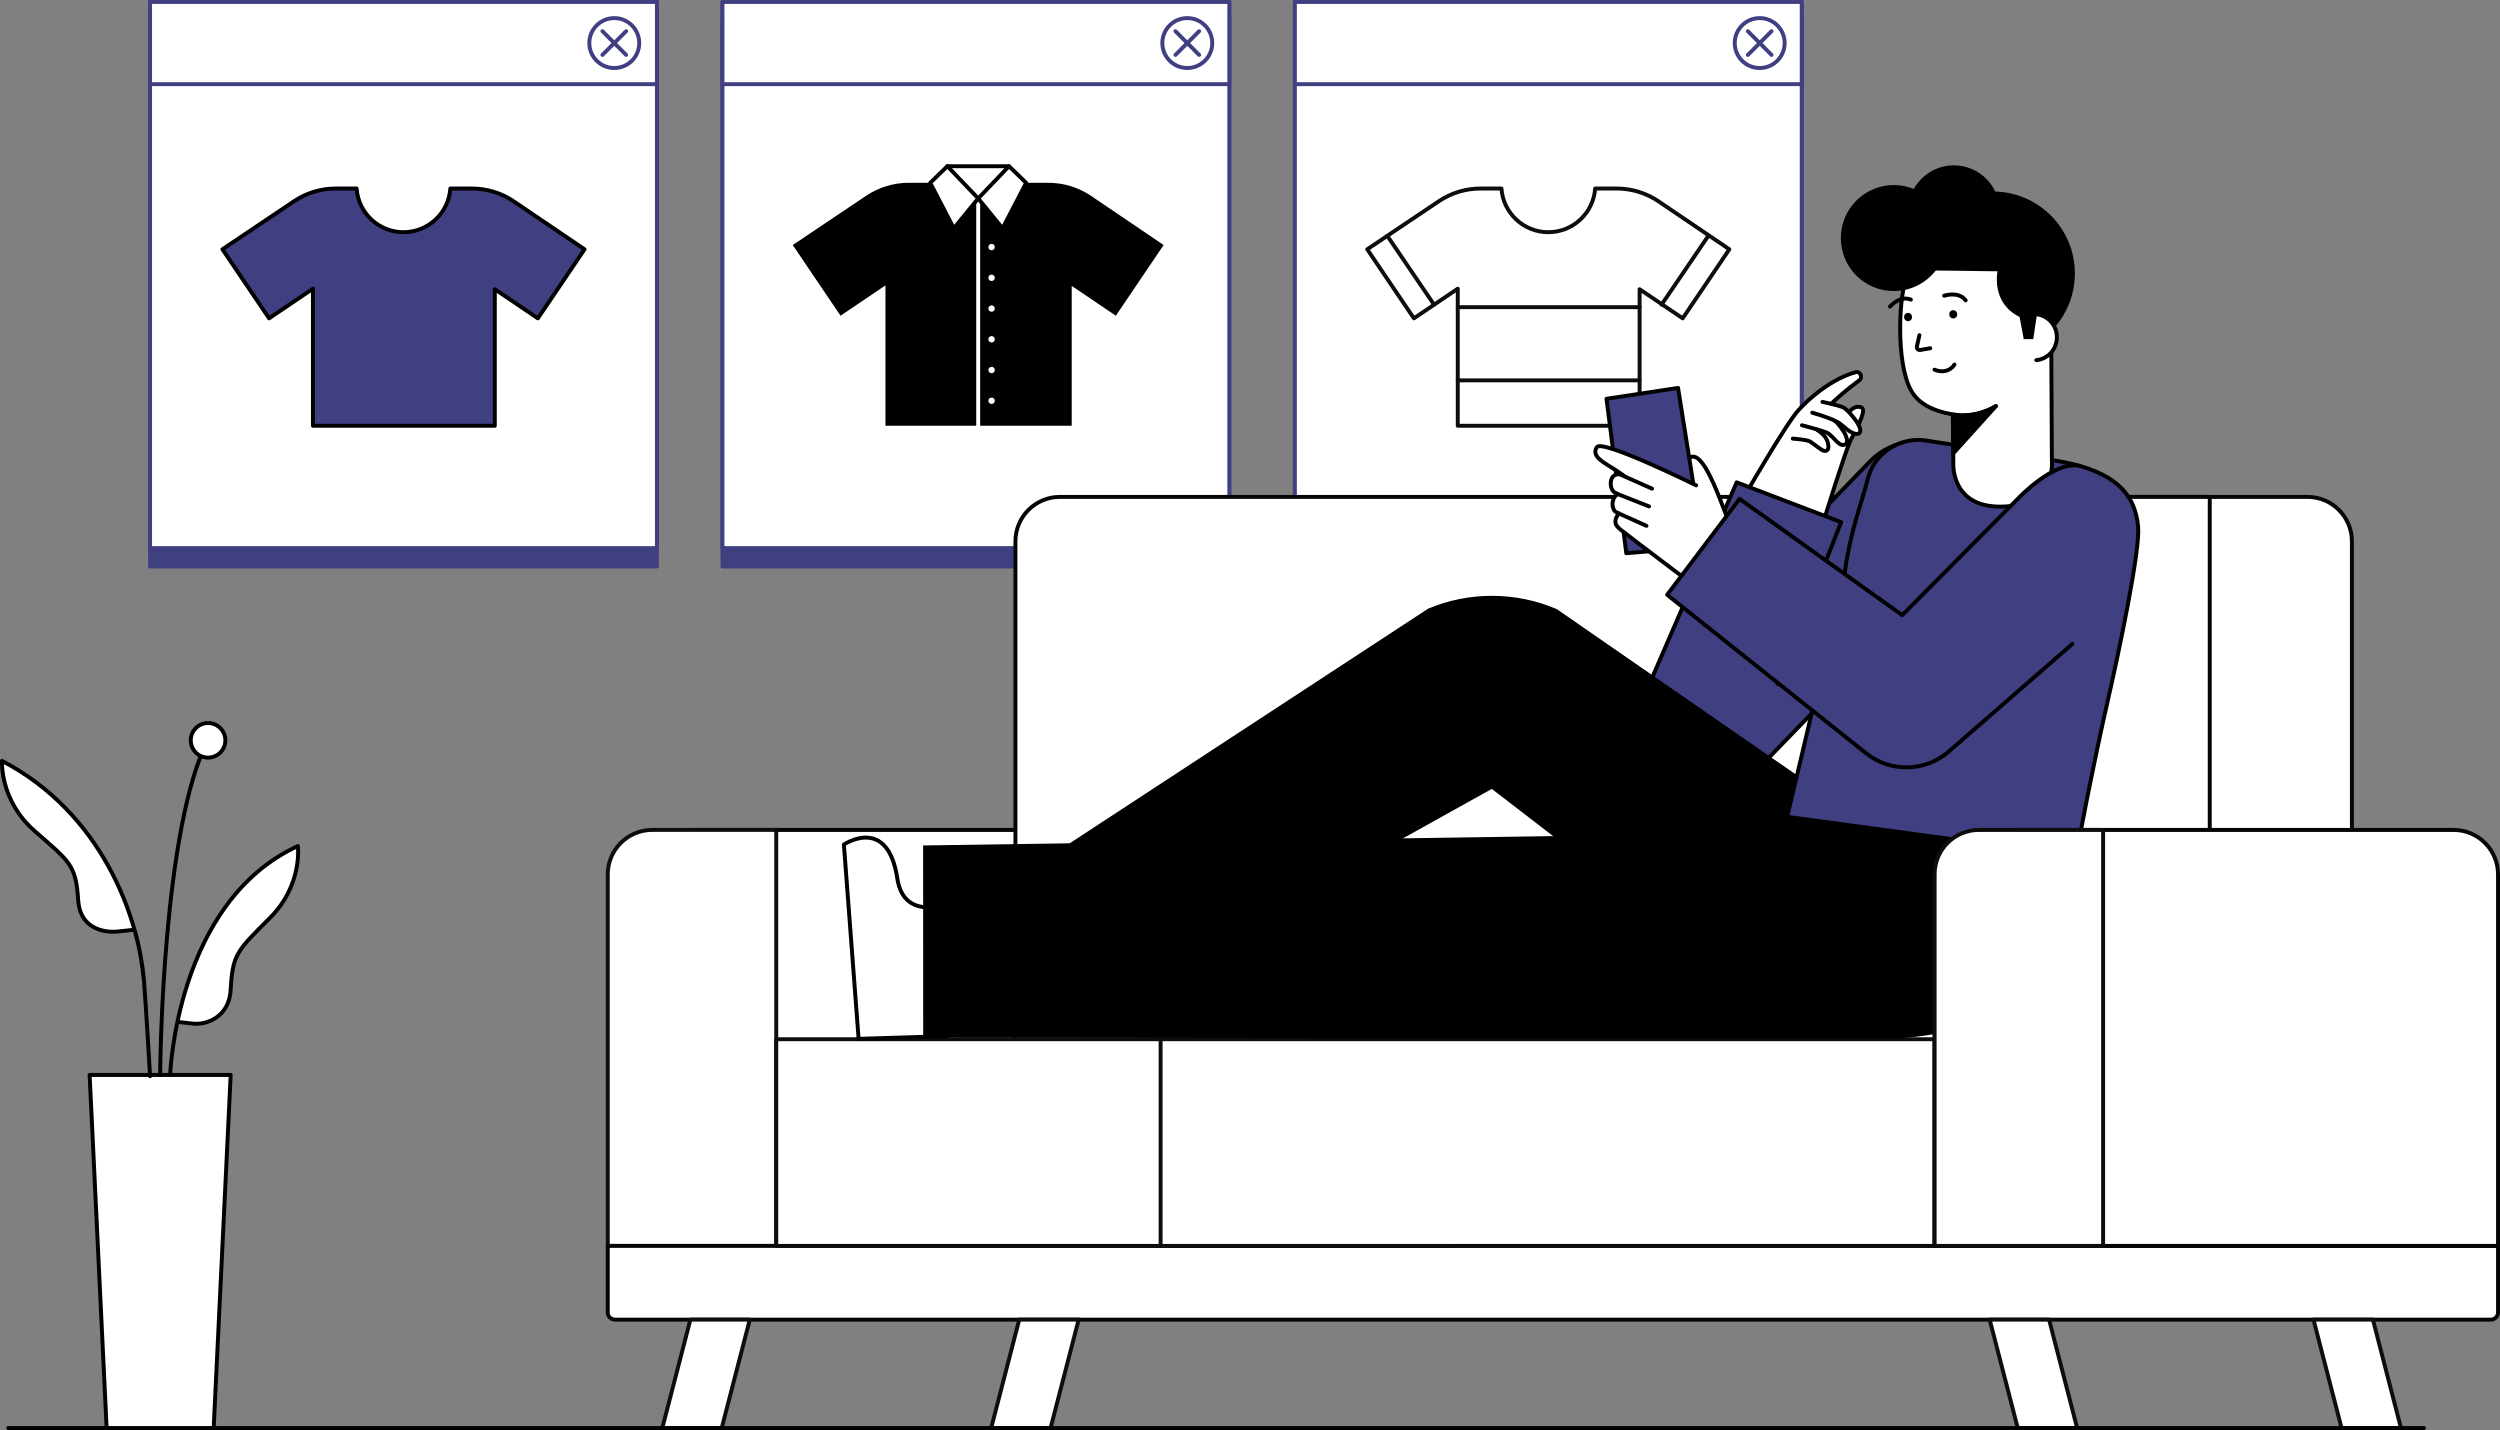 <svg id="Layer_2" data-name="Layer 2" xmlns="http://www.w3.org/2000/svg" viewBox="0 0 949.598 543.169" style="width: 100%; height: 100%;">
  <rect x="0" y="0" width="949.598" height="543.169" fill="#808080" stroke="none"/>
  <g id="Layer_1-2" data-name="Layer 1">
    <g>
      <rect x="56.999" y="7.75" width="192.52" height="207.434" fill="#3F3F81" stroke="#3F3F81" stroke-linecap="round" stroke-linejoin="round" stroke-width="1.5"></rect>
      <rect x="274.421" y="7.75" width="192.52" height="207.434" fill="#3F3F81" stroke="#3F3F81" stroke-linecap="round" stroke-linejoin="round" stroke-width="1.5"></rect>
      <rect x="491.844" y="7.75" width="192.52" height="207.434" fill="#3F3F81" stroke="#3F3F81" stroke-linecap="round" stroke-linejoin="round" stroke-width="1.5"></rect>
      <g>
        <g>
          <rect x="56.999" y=".75" width="192.52" height="207.434" fill="#fff" stroke="#3F3F81" stroke-linecap="round" stroke-linejoin="round" stroke-width="1.5"></rect>
          <rect x="56.999" y=".75" width="192.52" height="31.21" fill="#fff" stroke="#3F3F81" stroke-linecap="round" stroke-linejoin="round" stroke-width="1.5"></rect>
          <g>
            <circle cx="233.329" cy="16.355" r="9.48" fill="#fff" stroke="#3F3F81" stroke-linecap="round" stroke-linejoin="round" stroke-width="1.5"></circle>
            <g>
              <line x1="237.829" y1="11.855" x2="228.829" y2="20.855" fill="#fff" stroke="#3F3F81" stroke-linecap="round" stroke-linejoin="round" stroke-width="1.5"></line>
              <line x1="228.829" y1="11.855" x2="237.829" y2="20.855" fill="#fff" stroke="#3F3F81" stroke-linecap="round" stroke-linejoin="round" stroke-width="1.5"></line>
            </g>
          </g>
        </g>
        <g>
          <rect x="274.421" y=".75" width="192.52" height="207.434" fill="#fff" stroke="#3F3F81" stroke-linecap="round" stroke-linejoin="round" stroke-width="1.5"></rect>
          <rect x="274.421" y=".75" width="192.52" height="31.21" fill="#fff" stroke="#3F3F81" stroke-linecap="round" stroke-linejoin="round" stroke-width="1.5"></rect>
          <g>
            <circle cx="450.979" cy="16.355" r="9.48" fill="#fff" stroke="#3F3F81" stroke-linecap="round" stroke-linejoin="round" stroke-width="1.5"></circle>
            <g>
              <line x1="455.479" y1="11.855" x2="446.479" y2="20.855" fill="#fff" stroke="#3F3F81" stroke-linecap="round" stroke-linejoin="round" stroke-width="1.5"></line>
              <line x1="446.479" y1="11.855" x2="455.479" y2="20.855" fill="#fff" stroke="#3F3F81" stroke-linecap="round" stroke-linejoin="round" stroke-width="1.5"></line>
            </g>
          </g>
        </g>
        <g>
          <rect x="491.844" y=".75" width="192.52" height="207.434" fill="#fff" stroke="#3F3F81" stroke-linecap="round" stroke-linejoin="round" stroke-width="1.5"></rect>
          <rect x="491.844" y=".75" width="192.52" height="31.21" fill="#fff" stroke="#3F3F81" stroke-linecap="round" stroke-linejoin="round" stroke-width="1.5"></rect>
          <g>
            <circle cx="668.402" cy="16.355" r="9.48" fill="#fff" stroke="#3F3F81" stroke-linecap="round" stroke-linejoin="round" stroke-width="1.5"></circle>
            <g>
              <line x1="672.901" y1="11.855" x2="663.902" y2="20.855" fill="#fff" stroke="#3F3F81" stroke-linecap="round" stroke-linejoin="round" stroke-width="1.5"></line>
              <line x1="663.902" y1="11.855" x2="672.901" y2="20.855" fill="#fff" stroke="#3F3F81" stroke-linecap="round" stroke-linejoin="round" stroke-width="1.5"></line>
            </g>
          </g>
        </g>
        <g>
          <path d="m656.873,94.699l-17.726,26.218-16.359-11.057v51.863h-69.073v-52.066l-16.655,11.259-17.726-26.218,27.214-18.273c4.673-3.138,10.173-4.812,15.805-4.812h7.957c.644,9.267,8.365,16.584,17.793,16.584s17.153-7.317,17.797-16.584h8.189c5.669,0,11.207,1.696,15.902,4.875l26.881,18.209Z" fill="#fff" stroke="#0d0d0d" stroke-linecap="round" stroke-linejoin="round" stroke-width="1.5"></path>
          <line x1="526.951" y1="89.585" x2="544.718" y2="115.74" fill="#fff" stroke="#0d0d0d" stroke-linecap="round" stroke-linejoin="round" stroke-width="1.5"></line>
          <line x1="648.886" y1="89.585" x2="631.119" y2="115.74" fill="#fff" stroke="#0d0d0d" stroke-linecap="round" stroke-linejoin="round" stroke-width="1.5"></line>
          <line x1="553.715" y1="116.669" x2="622.788" y2="116.669" fill="#fff" stroke="#0d0d0d" stroke-linecap="round" stroke-linejoin="round" stroke-width="1.5"></line>
          <line x1="553.715" y1="144.486" x2="622.788" y2="144.486" fill="#fff" stroke="#0d0d0d" stroke-linecap="round" stroke-linejoin="round" stroke-width="1.5"></line>
        </g>
        <path d="m222.028,94.699l-17.726,26.218-16.359-11.057v51.863h-69.073v-52.066l-16.655,11.259-17.726-26.218,27.214-18.273c4.673-3.138,10.173-4.812,15.805-4.812h7.957c.644,9.267,8.365,16.584,17.793,16.584s17.153-7.317,17.797-16.584h8.189c5.669,0,11.207,1.696,15.902,4.875l26.881,18.209Z" fill="#3F3F81" stroke="#000" stroke-linecap="round" stroke-linejoin="round" stroke-width="1.5"></path>
        <g>
          <polygon points="359.858 63.134 383.252 63.134 371.555 82.909 359.858 63.134" fill="#fff" stroke="#000" stroke-linecap="round" stroke-linejoin="round" stroke-width="1.5"></polygon>
          <path d="m441.995,93.071l-18.156,26.855-16.757-11.326v53.123h-70.75v-53.33l-17.06,11.533-18.156-26.855,27.875-18.716c4.786-3.214,10.421-4.928,16.189-4.928h14.363l12.012,5.948,11.8-5.948h14.817c5.807,0,11.479,1.738,16.289,4.994l27.534,18.651Z"></path>
          <line x1="371.555" y1="75.375" x2="371.555" y2="161.723" stroke="#fff" stroke-linecap="round" stroke-linejoin="round" stroke-width="1.5"></line>
          <g>
            <circle cx="376.647" cy="93.85" r="1.205" fill="#fff"></circle>
            <circle cx="376.647" cy="105.525" r="1.205" fill="#fff"></circle>
            <circle cx="376.647" cy="117.2" r="1.205" fill="#fff"></circle>
            <circle cx="376.647" cy="128.875" r="1.205" fill="#fff"></circle>
            <circle cx="376.647" cy="140.551" r="1.205" fill="#fff"></circle>
            <circle cx="376.647" cy="152.226" r="1.205" fill="#fff"></circle>
          </g>
          <g>
            <polygon points="359.858 63.134 353.33 69.458 362.307 86.732 371.555 75.375 359.858 63.134" fill="#fff" stroke="#000" stroke-linecap="round" stroke-linejoin="round" stroke-width="1.5"></polygon>
            <polygon points="383.252 63.134 389.781 69.458 380.804 86.732 371.555 75.375 383.252 63.134" fill="#fff" stroke="#000" stroke-linecap="round" stroke-linejoin="round" stroke-width="1.5"></polygon>
          </g>
        </g>
      </g>
      <g>
        <g>
          <path d="m435.348,315.24l-80,158h-124v-136.09c0-17.62,14.29-21.91,31.91-21.91h172.09Z" fill="#fff" stroke="#050505" stroke-linecap="round" stroke-linejoin="round" stroke-width="1.5"></path>
          <path d="m294.848,315.24v158s-64,0-64,0v-141.12c0-9.323,7.557-16.88,16.88-16.88h47.12Z" fill="#fff" stroke="#0d0d0d" stroke-linecap="round" stroke-linejoin="round" stroke-width="1.5"></path>
        </g>
        <path d="m792.999,188.74h83.468c9.316,0,16.88,7.564,16.88,16.88v214.12h-100.348v-231h0Z" fill="#fff" stroke="#050505" stroke-linecap="round" stroke-linejoin="round" stroke-width="1.5"></path>
        <path d="m402.58,188.74h436.768v231h-453.648v-214.12c0-9.316,7.564-16.88,16.88-16.88Z" fill="#fff" stroke="#050505" stroke-linecap="round" stroke-linejoin="round" stroke-width="1.5"></path>
        <path d="m948.848,473.24v25.279c0,1.503-1.218,2.721-2.721,2.721H233.569c-1.503,0-2.721-1.218-2.721-2.721v-25.279s718,0,718,0Z" fill="#fff" stroke="#050505" stroke-linecap="round" stroke-linejoin="round" stroke-width="1.5"></path>
        <g>
          <polygon points="409.716 501.239 399.056 542.419 376.486 542.419 387.146 501.239 409.716 501.239" fill="#fff" stroke="#0d0d0d" stroke-linecap="round" stroke-linejoin="round" stroke-width="1.5"></polygon>
          <polygon points="911.981 542.419 889.411 542.419 878.751 501.239 901.321 501.239 911.981 542.419" fill="#fff" stroke="#0d0d0d" stroke-linecap="round" stroke-linejoin="round" stroke-width="1.5"></polygon>
        </g>
        <g>
          <polygon points="284.801 501.239 274.141 542.419 251.571 542.419 262.231 501.239 284.801 501.239" fill="#fff" stroke="#0d0d0d" stroke-linecap="round" stroke-linejoin="round" stroke-width="1.5"></polygon>
          <polygon points="788.981 542.419 766.411 542.419 755.751 501.239 778.321 501.239 788.981 542.419" fill="#fff" stroke="#0d0d0d" stroke-linecap="round" stroke-linejoin="round" stroke-width="1.5"></polygon>
        </g>
        <rect x="294.848" y="394.74" width="256" height="78.5" fill="#fff" stroke="#0d0d0d" stroke-linecap="round" stroke-linejoin="round" stroke-width="1.5"></rect>
        <rect x="440.848" y="394.74" width="294" height="78.5" fill="#fff" stroke="#0d0d0d" stroke-linecap="round" stroke-linejoin="round" stroke-width="1.5"></rect>
        <g>
          <line x1="728.463" y1="192.937" x2="647.463" y2="276.603" fill="none" stroke="#3F3F81" stroke-linecap="round" stroke-linejoin="round" stroke-width="1.5"></line>
          <path d="m647.46,301.942c-6.354,0-12.713-2.375-17.636-7.147-10.046-9.741-10.294-25.783-.553-35.83l81-83.667c9.742-10.047,25.782-10.294,35.83-.553,10.046,9.741,10.294,25.783.553,35.83l-81,83.667c-4.969,5.125-11.579,7.7-18.194,7.7Z" fill="#3F3F81" stroke="#000" stroke-linecap="round" stroke-linejoin="round" stroke-width="1.5"></path>
          <g>
            <path d="m705.01,141.355c-3.64.793-12.702,4.62-21.737,14.278-4.92,5.26-21.582,34.35-25.015,40.382l-.95,1.127,35.607.067s8.14-26.31,10.028-29.987c3.319-6.463,6.402-12.056,3.686-12.617-2.715-.561-4.26,1.532-7.138,5.589-10.32,14.546-11.173,4.316-11.211,3.994-.063-.535,4.061-7.628,5.243-8.818,4.221-4.249,7.557-7.068,12.79-10.974,1.21-.903.407-3.415-1.302-3.042Z" fill="#fff" stroke="#000" stroke-linecap="round" stroke-linejoin="round" stroke-width="1.5"></path>
            <polygon points="659.09 197.52 692.969 190.636 698.004 168.894 685.608 156.627 665.086 186.77 659.09 197.52" fill="#fff"></polygon>
            <path d="m692.25,152.664s4.461.904,7.585,1.93c1.64.538,4.842,4.682,5.584,5.862,2.546,4.051.629,5.236-2.117,3.788-2.581-1.361-3.607-3.323-6.173-4.278-2.395-.891-8.362-.487-8.362-.487" fill="#fff" stroke="#000" stroke-linecap="round" stroke-linejoin="round" stroke-width="1.5"></path>
            <path d="m688.365,156.751s5.092,1.449,8.123,2.836c1.569.718,4.226,4.698,4.68,6.017.697,2.023.597,3.144-.923,3.399-2.169.364-4.112-3.859-6.678-4.814-2.395-.891-9.109-2.664-9.109-2.664" fill="#fff" stroke="#000" stroke-linecap="round" stroke-linejoin="round" stroke-width="1.5"></path>
            <path d="m690.109,163.194c3.966,2.547,4.144,4.74,4.346,5.877.344,1.935-.888,2.668-2.204,1.949-1.75-.955-4.233-3.248-5.306-3.555-2.226-.639-5.986-.861-5.986-.861" fill="none" stroke="#000" stroke-linecap="round" stroke-linejoin="round" stroke-width="1.5"></path>
          </g>
          <path d="m656.743,300.415l-1.358.595c-12.516,5.484-27.108-.216-32.592-12.732-2.91-6.642-2.632-13.955.105-20.095l36.748-84.972,39.689,15.127-24.122,61.432" fill="#3F3F81" stroke="#000" stroke-linecap="round" stroke-linejoin="round" stroke-width="1.5"></path>
          <path d="m367.52,345.708l174.948-114.52c15.55-6.557,33.36-6.492,48.862.179l147.943,102.317-89.818,29.686-82.806-63.712-148.3,82.505-50.83-36.455Z"></path>
          <path d="m359.919,393.557l-33.786,1.035-5.59-73.793s16.641-11.349,20.305,12.932c2.321,15.383,17.501,10.024,17.501,10.024" fill="#fff" stroke="#000" stroke-linecap="round" stroke-linejoin="round" stroke-width="1.5"></path>
          <path d="m654.944,316.604l-304.309,4.534.034,72.979,364.584.419s81.816,2.42,73.291-69.353c-8.524-71.774,0,0,0,0l-75.213-19.91"></path>
          <path d="m700.579,218.397c2.204-16.978,6.854-28.033,8.731-36.005,2.314-9.831,11.65-16.344,21.679-15.151l48.228,7.472c25.035,3.73,31.843,13.508,32.927,25.387.81,8.876-7.283,47.447-11.3,65.008-6.256,27.349-12.3,60.075-12.3,60.075l-109.707-14.935,21.743-91.851Z" fill="#3F3F81" stroke="#000" stroke-linecap="round" stroke-linejoin="round" stroke-width="1.5"></path>
          <g>
            <g>
              <circle cx="756.994" cy="103.865" r="31.116"></circle>
              <path d="m779.072,115.848s-15.278-27.587-31.763-27.475c-12.395.085-16.872,6.774-22.835,16.794-3.156,5.303-4.613,32.576,1.514,43.304,2.618,4.584,7.718,7.56,15.767,8.949l.196,18.208s-1.257,16.93,17.961,16.809c21.688-.137,19.469-17.792,19.469-17.792l-.308-58.797Z" fill="#fff" stroke="#000" stroke-linecap="round" stroke-linejoin="round" stroke-width="1.5"></path>
              <polyline points="769.674 112.22 769.957 113.211 773.219 124.64 778.492 125.515 781.813 117.934 780.993 104.45 770.437 102.199"></polyline>
              <path d="m773.48,136.804c4.759-.464,8.236-4.75,7.765-9.572-.45-4.615-4.354-8.039-8.86-7.919" fill="#fff" stroke="#000" stroke-linecap="round" stroke-linejoin="round" stroke-width="1.5"></path>
              <path d="m710.246,102.463l48.509.584s-2.664,11.916,8.355,17.332l1.587,8.445,3.621-.025,2.075-13.961-2.951-30.181-26.602-8.97-27.392,9.339-7.203,17.438Z"></path>
              <circle cx="719.35" cy="90.423" r="20.134"></circle>
              <circle cx="742.15" cy="80.191" r="17.388"></circle>
              <path d="m741.951,157.427s8.203,1.696,16.192-3.172" fill="#fff" stroke="#000" stroke-linecap="round" stroke-linejoin="round" stroke-width="1.5"></path>
            </g>
            <path d="m743.422,119.469l-.014-.15c.008-.207-.035-.399-.129-.578-.06-.186-.164-.347-.31-.483-.136-.146-.297-.25-.483-.31-.179-.094-.371-.137-.578-.129l-.399.054c-.254.071-.475.2-.662.386l-.235.304c-.136.234-.204.486-.205.757l.014.15c-.008.207.035.399.129.578.06.186.164.347.31.483.136.146.297.25.483.31.179.094.371.137.578.129l.399-.054c.254-.071.475-.2.662-.386l.235-.304c.136-.234.204-.486.205-.757h0Z"></path>
            <path d="m726.269,120.497c-.005-.05-.009-.1-.014-.15.008-.207-.035-.399-.129-.578-.06-.186-.164-.347-.31-.483-.136-.146-.297-.25-.483-.31-.179-.094-.371-.137-.578-.129l-.399.054c-.254.071-.475.2-.662.386l-.235.304c-.136.234-.204.486-.205.757.005.05.009.1.014.15-.008.207.035.399.129.578.06.186.164.347.31.483.136.146.297.25.483.31.179.094.371.137.578.129l.399-.054c.254-.071.475-.2.662-.386l.235-.304c.136-.234.204-.486.205-.757h0Z"></path>
            <path d="m729.067,127.326l-.95,4.248c-.175.784.502,1.495,1.294,1.358l3.764-.654" fill="#fff" stroke="#000" stroke-linecap="round" stroke-linejoin="round" stroke-width="1.5"></path>
            <path d="m738.471,112.323s5.42-1.848,8.16,1.755" fill="#fff" stroke="#000" stroke-linecap="round" stroke-linejoin="round" stroke-width="1.5"></path>
            <path d="m717.896,116.44s3.727-4.347,7.919-2.639" fill="none" stroke="#000" stroke-linecap="round" stroke-linejoin="round" stroke-width="1.5"></path>
            <path d="m758.143,154.255l-16.198,17.955-.137-14.213s4.344.518,9.176-.821c4.832-1.338,7.158-2.921,7.158-2.921Z" stroke="#000" stroke-linecap="round" stroke-linejoin="round" stroke-width="1.5"></path>
            <path d="m742.384,138.472s-2.284,4.039-7.582,1.955" fill="#fff" stroke="#000" stroke-linecap="round" stroke-linejoin="round" stroke-width="1.5"></path>
          </g>
          <g>
            <g>
              <path d="m639.688,212.681c-3.826-8.481-.244-14.747.675-17.033,1.755-4.364.803-9.716.546-14.085-.26-4.425.173-7.842,1.78-8.099,5.149-.824,10.922,16.878,16.922,32.878,5.442,14.513,11.333,18,11.333,18l-16,5.333" fill="#fff" stroke="#000" stroke-linecap="round" stroke-linejoin="round" stroke-width="1.5"></path>
              <polygon points="647 207.71 637.396 147.358 610.21 151.471 617.727 210.124 647 207.71" fill="#3F3F81" stroke="#000" stroke-linecap="round" stroke-linejoin="round" stroke-width="1.5"></polygon>
              <polygon points="617.012 174.858 633.762 180.608 647.262 185.608 652.762 212.358 641.012 218.108 630.277 210.341 621.512 201.358 617.012 174.858" fill="#fff"></polygon>
              <path d="m617.762,181.483c-5.75-4.875-14-7.125-11.25-11.625,1.957-3.202,37.75,14.5,37.75,14.5" fill="#fff" stroke="#000" stroke-linecap="round" stroke-linejoin="round" stroke-width="1.5"></path>
              <path d="m627.512,185.608l-11.337-5.037c-.773-.481-1.696-.559-2.536-.211-.834.347-1.43,1.052-1.632,1.934l-.112.487c-.278,1.21.147,3.514,1.304,4.217.384.233.798.46,1.225.681-.819.501-1.499,1.425-1.72,2.387l-.111.486c-.246,1.07-.003,3.394,1.336,4.019l.245.115c.238.112.488.228.743.345-.318.363-1.513,1.851-1.294,3.518.136,1.035.907,1.724,1.889,2.59,1.614,1.423,39.431,29.871,39.431,29.871" fill="#fff" stroke="#000" stroke-linecap="round" stroke-linejoin="round" stroke-width="1.5"></path>
            </g>
            <line x1="614.012" y1="187.483" x2="626.387" y2="192.358" fill="#fff" stroke="#000" stroke-linecap="round" stroke-linejoin="round" stroke-width="1.5"></line>
            <line x1="614.917" y1="195.029" x2="625.387" y2="199.733" fill="#fff" stroke="#000" stroke-linecap="round" stroke-linejoin="round" stroke-width="1.5"></line>
          </g>
          <path d="m787.161,244.595l-46.431,40.423-.491.427c-9.08,7.905-22.328,7.936-31.414.685l-75.574-60.21,27.496-36.423,61.792,44.166,44.134-44.431s13.398-14.23,23.075-12.319" fill="#3F3F81" stroke="#000" stroke-linecap="round" stroke-linejoin="round" stroke-width="1.5"></path>
        </g>
        <g>
          <path d="m948.848,332.12v141.12h-214v-126.09c0-17.623,14.287-31.91,31.91-31.91h165.21c9.323,0,16.88,7.557,16.88,16.88Z" fill="#fff" stroke="#050505" stroke-linecap="round" stroke-linejoin="round" stroke-width="1.5"></path>
          <path d="m798.848,315.24v158h-64v-141.2c0-9.278,7.522-16.8,16.8-16.8h47.2Z" fill="#fff" stroke="#0d0d0d" stroke-linecap="round" stroke-linejoin="round" stroke-width="1.5"></path>
        </g>
      </g>
      <line x1="3.155" y1="542.419" x2="920.707" y2="542.419" fill="none" stroke="#000" stroke-linecap="round" stroke-linejoin="round" stroke-width="1.5"></line>
      <g>
        <polygon points="81.162 542.419 40.5 542.419 34.042 408.3 87.62 408.3 81.162 542.419" fill="#fff" stroke="#000" stroke-linecap="round" stroke-linejoin="round" stroke-width="1.5"></polygon>
        <path d="m64.622,408.3s2.275-65.709,48.524-86.939c0,0,1.895,14.785-10.615,27.295-12.51,12.51-14.168,13.668-14.911,27.295-.569,10.425-9.177,13.278-13.9,12.889-1.584-.131-6.321-.698-6.321-.698" fill="#fff" stroke="#000" stroke-linecap="round" stroke-linejoin="round" stroke-width="1.5"></path>
        <path d="m56.994,408.775s-1.562-27.062-2.291-36.067c-2.007-24.81-16.275-64.048-53.938-83.688,0,0-.954,14.875,12.324,26.567,13.278,11.692,15.746,12.675,16.611,26.294.865,13.62,14.689,11.982,14.689,11.982l6.689-.714s2.13,5.915,3.625,19.558" fill="#fff" stroke="#000" stroke-linecap="round" stroke-linejoin="round" stroke-width="1.5"></path>
        <path d="m60.831,408.3c0-4.549,1.011-94.015,18.196-127.375" fill="none" stroke="#000" stroke-linecap="round" stroke-linejoin="round" stroke-width="1.5"></path>
        <circle cx="79.027" cy="281.207" r="6.571" fill="#fff" stroke="#000" stroke-linecap="round" stroke-linejoin="round" stroke-width="1.5"></circle>
      </g>
    </g>
  </g>
</svg>